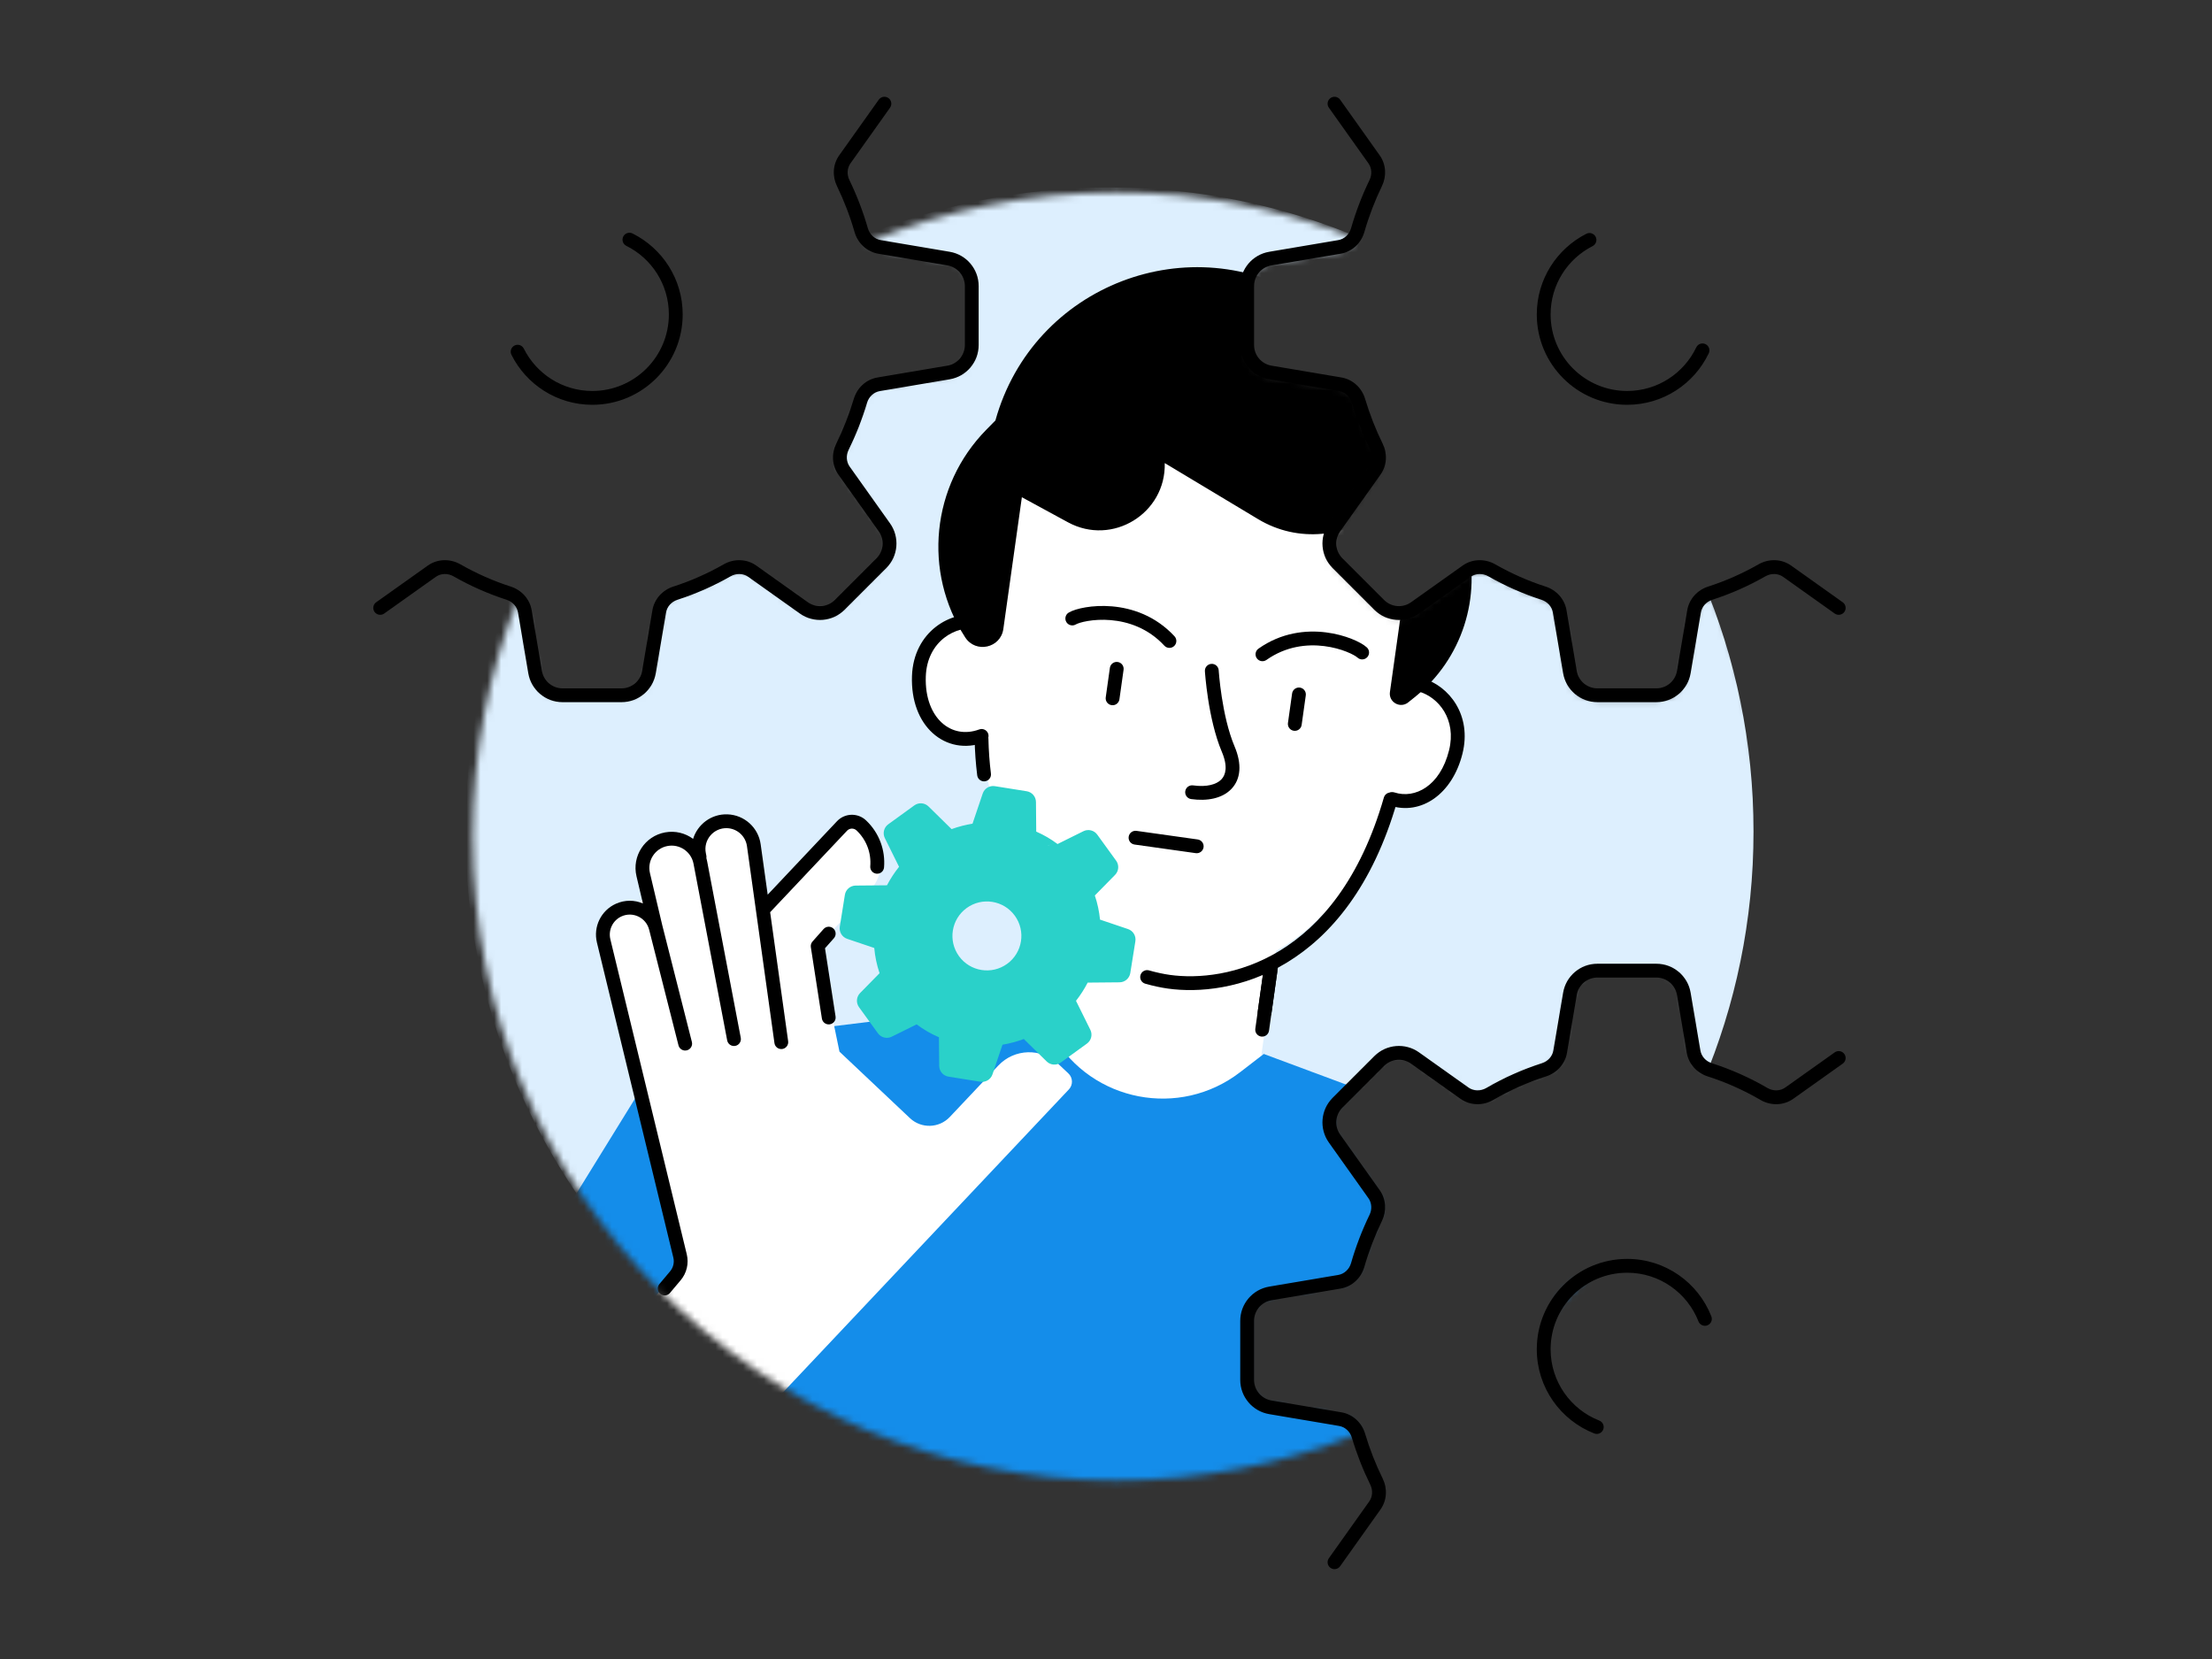 <svg width="320" height="240" viewBox="0 0 320 240" fill="none" xmlns="http://www.w3.org/2000/svg">
<rect x="0" y="0" width="320" height="240" fill="#333333" stroke="none"/>
<mask id="mask0_8450_24724" style="mask-type:alpha" maskUnits="userSpaceOnUse" x="68" y="27" width="187" height="188">
<path fill-rule="evenodd" clip-rule="evenodd" d="M93.925 97.416C93.597 99.353 91.921 100.77 89.957 100.77H81.42C79.456 100.77 77.779 99.353 77.452 97.416L75.967 88.631C75.839 87.873 75.447 87.207 74.888 86.715C70.686 97.327 68.377 108.895 68.377 121.002C68.377 172.462 110.094 214.179 161.554 214.179C173.888 214.179 185.663 211.782 196.437 207.429C196.013 206.327 195.061 205.495 193.886 205.297L183.774 203.589C181.838 203.262 180.42 201.584 180.42 199.621V191.084C180.42 189.12 181.838 187.443 183.774 187.116L193.762 185.428C195.039 185.212 196.052 184.249 196.411 183.004C197.094 180.634 197.972 178.352 199.025 176.177C199.561 175.07 199.491 173.754 198.778 172.752L193.057 164.705C191.919 163.104 192.103 160.916 193.491 159.527L199.528 153.491C200.916 152.102 203.105 151.919 204.705 153.057L211.856 158.14C212.938 158.909 214.375 158.925 215.522 158.257C217.988 156.821 220.613 155.645 223.363 154.764C224.567 154.378 225.493 153.381 225.704 152.133L227.116 143.774C227.443 141.837 229.12 140.42 231.084 140.42H239.621C241.585 140.42 243.262 141.837 243.589 143.774L245.001 152.133C245.212 153.381 246.138 154.378 247.342 154.764C247.663 154.867 247.983 154.974 248.3 155.085C252.451 144.528 254.731 133.031 254.731 121.002C254.731 108.683 252.34 96.923 247.998 86.159C247.802 86.226 247.605 86.291 247.408 86.354C246.206 86.742 245.283 87.738 245.073 88.983L243.589 97.768C243.262 99.704 241.585 101.122 239.621 101.122H231.084C229.12 101.122 227.443 99.704 227.116 97.768L225.632 88.983C225.421 87.738 224.498 86.742 223.297 86.354C220.678 85.51 218.172 84.398 215.81 83.048C214.666 82.395 213.241 82.416 212.168 83.18L204.705 88.485C203.105 89.623 200.916 89.439 199.528 88.051L193.491 82.014C192.103 80.626 191.919 78.438 193.057 76.837L198.895 68.626C199.611 67.618 199.678 66.293 199.132 65.183C198.09 63.062 197.215 60.837 196.526 58.527C196.159 57.297 195.152 56.348 193.886 56.135L183.774 54.426C181.838 54.099 180.42 52.422 180.42 50.458V41.921C180.42 39.957 181.838 38.28 183.774 37.953L193.762 36.266C194.817 36.088 195.691 35.4 196.165 34.465C185.465 30.181 173.785 27.825 161.554 27.825C148.792 27.825 136.629 30.391 125.553 35.035C126.02 35.486 126.613 35.802 127.278 35.914L137.266 37.602C139.203 37.929 140.62 39.606 140.62 41.57V50.106C140.62 52.07 139.203 53.747 137.266 54.075L127.155 55.783C125.889 55.997 124.882 56.945 124.515 58.175C123.825 60.485 122.95 62.71 121.908 64.831C121.363 65.941 121.429 67.266 122.146 68.274L127.984 76.485C129.122 78.086 128.938 80.274 127.549 81.663L121.513 87.699C120.124 89.088 117.936 89.271 116.335 88.133L108.873 82.828C107.799 82.065 106.375 82.043 105.231 82.697C102.868 84.046 100.363 85.158 97.744 86.003C96.542 86.39 95.619 87.386 95.409 88.631L93.925 97.416ZM227.411 55.087C227.076 54.792 226.758 54.478 226.457 54.148C226.777 54.459 227.096 54.772 227.411 55.087ZM229.71 184.537C227.618 185.655 225.893 187.372 224.765 189.459C226.474 187.88 228.124 186.238 229.71 184.537Z" fill="#148DEA"/>
</mask>
<g mask="url(#mask0_8450_24724)">
<path d="M253.676 120.299C253.676 171.759 211.96 213.475 160.5 213.475C109.039 213.475 67.323 171.759 67.323 120.299C67.323 68.838 109.039 27.122 160.5 27.122C211.96 27.122 253.676 68.838 253.676 120.299Z" fill="#DDEFFE"/>
<path d="M182.475 152.647L184.585 137.527L169.993 125.573L149.424 131.902L144.501 148.603L151.006 241.604L190.387 155.284L182.475 152.647Z" fill="white"/>
<path d="M223.965 167.766L245.237 221.562L44.292 235.978L96.506 151.416L149.423 144.911L152.392 149.924C158.009 159.407 170.658 161.839 179.392 155.115L182.826 152.471L223.965 167.766Z" fill="#148DEA"/>
<path d="M204.179 99.643C225.199 35.394 131.022 36.817 143.305 91.087C139.561 89.208 133.801 90.662 133.577 98.39C133.353 106.118 139.466 107.839 141.926 106.461C143.54 125.655 155.523 138.548 169.05 140.449C182.578 142.35 194.98 133.465 200.991 115.624C204.254 116.944 208.888 115.777 210.481 110.013C212.073 104.248 209.404 98.7 204.179 99.643Z" fill="white"/>
<path fill-rule="evenodd" clip-rule="evenodd" d="M153.154 61.504C146.429 67.519 142.028 76.971 142.834 90.005C142.868 90.556 142.449 91.03 141.897 91.064C141.346 91.099 140.872 90.679 140.838 90.128C139.998 76.543 144.596 66.475 151.821 60.013C159.023 53.572 168.754 50.787 178.079 51.586C187.407 52.386 196.404 56.782 202.09 64.798C207.787 72.83 210.065 84.358 206.217 99.229C206.079 99.764 205.533 100.085 204.999 99.947C204.464 99.808 204.143 99.263 204.281 98.728C208.014 84.298 205.744 73.407 200.458 65.955C195.162 58.488 186.74 54.337 177.908 53.579C169.073 52.822 159.903 55.468 153.154 61.504ZM141.969 105.872C142.521 105.86 142.978 106.298 142.99 106.85C143.028 108.622 143.153 110.308 143.353 111.911C143.422 112.459 143.033 112.959 142.485 113.028C141.937 113.097 141.437 112.708 141.369 112.16C141.159 110.486 141.03 108.732 140.991 106.893C140.979 106.341 141.417 105.883 141.969 105.872ZM201.438 114.687C201.969 114.839 202.275 115.394 202.122 115.924C198.569 128.264 192.525 135.379 186.191 139.237C179.877 143.082 173.367 143.634 168.948 143.013C167.958 142.874 166.855 142.642 165.675 142.306C165.144 142.154 164.836 141.601 164.987 141.07C165.139 140.539 165.692 140.231 166.223 140.382C167.322 140.695 168.335 140.907 169.226 141.032C173.255 141.599 179.286 141.1 185.151 137.529C190.994 133.97 196.764 127.304 200.2 115.371C200.353 114.84 200.907 114.534 201.438 114.687Z" fill="black"/>
<path fill-rule="evenodd" clip-rule="evenodd" d="M131.932 97.787C132.157 91.394 137.565 88.155 141.929 89.035C142.471 89.144 142.821 89.671 142.712 90.213C142.603 90.754 142.076 91.105 141.534 90.995C138.353 90.354 134.111 92.725 133.931 97.857C133.82 100.992 134.833 103.278 136.274 104.577C137.697 105.86 139.631 106.274 141.66 105.525C142.178 105.333 142.754 105.598 142.945 106.116C143.136 106.634 142.871 107.209 142.353 107.401C139.645 108.401 136.924 107.856 134.934 106.062C132.962 104.284 131.806 101.374 131.932 97.787Z" fill="black"/>
<path fill-rule="evenodd" clip-rule="evenodd" d="M204.541 98.802C204.39 99.334 204.699 99.886 205.231 100.037C208.119 100.855 210.738 104.088 209.628 108.543C208.339 113.721 204.696 115.601 201.733 114.64C201.208 114.47 200.644 114.758 200.473 115.283C200.303 115.808 200.591 116.372 201.116 116.543C205.547 117.98 210.102 114.919 211.569 109.027C212.952 103.474 209.653 99.211 205.776 98.112C205.244 97.962 204.691 98.271 204.541 98.802Z" fill="black"/>
<path fill-rule="evenodd" clip-rule="evenodd" d="M152.147 132.466C152.694 132.543 153.075 133.049 152.998 133.596L151.81 142.051C151.733 142.597 151.228 142.979 150.681 142.902C150.134 142.825 149.753 142.319 149.83 141.772L151.018 133.317C151.095 132.771 151.6 132.389 152.147 132.466ZM184.038 138.673C184.585 138.749 184.966 139.255 184.889 139.802L183.938 146.566C183.861 147.113 183.356 147.494 182.809 147.417C182.262 147.34 181.881 146.834 181.958 146.288L182.908 139.524C182.985 138.977 183.491 138.596 184.038 138.673Z" fill="black"/>
<path fill-rule="evenodd" clip-rule="evenodd" d="M175.245 96.039C175.796 96.005 176.27 96.424 176.304 96.975L176.305 96.978L176.305 96.991L176.309 97.044C176.312 97.091 176.318 97.163 176.325 97.256C176.34 97.443 176.363 97.717 176.397 98.061C176.465 98.749 176.576 99.714 176.747 100.822C177.092 103.052 177.671 105.792 178.603 107.991C179.667 110.503 179.53 112.694 178.123 114.15C176.785 115.534 174.596 115.919 172.317 115.599C171.77 115.522 171.389 115.016 171.466 114.469C171.543 113.922 172.048 113.541 172.595 113.618C174.583 113.897 175.987 113.482 176.685 112.76C177.315 112.108 177.658 110.886 176.762 108.771C175.733 106.344 175.124 103.411 174.771 101.127C174.593 99.977 174.478 98.974 174.407 98.258C174.371 97.9 174.347 97.612 174.331 97.413C174.323 97.314 174.318 97.237 174.314 97.184L174.31 97.122L174.309 97.106L174.308 97.1C174.308 97.1 174.308 97.099 175.306 97.037L174.308 97.1C174.274 96.549 174.693 96.073 175.245 96.039ZM161.691 95.766C162.238 95.843 162.619 96.349 162.542 96.895L161.942 101.162C161.866 101.709 161.36 102.09 160.813 102.013C160.266 101.936 159.885 101.431 159.962 100.884L160.562 96.617C160.638 96.07 161.144 95.689 161.691 95.766ZM188.051 99.471C188.598 99.547 188.979 100.053 188.902 100.6L188.303 104.867C188.226 105.414 187.72 105.795 187.173 105.718C186.626 105.641 186.245 105.135 186.322 104.588L186.922 100.322C186.999 99.775 187.504 99.394 188.051 99.471Z" fill="black"/>
<path fill-rule="evenodd" clip-rule="evenodd" d="M164.41 120.197L173.263 121.441C173.81 121.518 174.191 122.023 174.114 122.57C174.037 123.117 173.532 123.498 172.985 123.421L164.132 122.177C163.585 122.1 163.204 121.595 163.281 121.048C163.357 120.501 163.863 120.12 164.41 120.197Z" fill="black"/>
<path fill-rule="evenodd" clip-rule="evenodd" d="M160.685 89.71C163.199 89.924 166.099 90.874 168.442 93.407C168.818 93.813 169.45 93.837 169.856 93.462C170.261 93.087 170.286 92.455 169.911 92.049C167.149 89.064 163.734 87.962 160.854 87.717C159.416 87.594 158.098 87.684 157.036 87.863C156.006 88.036 155.125 88.31 154.61 88.617C154.136 88.9 153.981 89.514 154.264 89.988C154.547 90.462 155.161 90.617 155.635 90.334C155.833 90.216 156.427 89.993 157.368 89.835C158.277 89.682 159.426 89.603 160.685 89.71Z" fill="black"/>
<path fill-rule="evenodd" clip-rule="evenodd" d="M191.568 93.467C189.064 93.154 186.03 93.481 183.211 95.471C182.76 95.79 182.136 95.682 181.817 95.231C181.499 94.78 181.606 94.156 182.057 93.837C185.38 91.491 188.948 91.124 191.816 91.483C193.249 91.662 194.52 92.023 195.521 92.419C196.492 92.803 197.298 93.254 197.737 93.661C198.142 94.037 198.166 94.669 197.791 95.074C197.415 95.479 196.783 95.503 196.378 95.128C196.208 94.971 195.674 94.63 194.786 94.279C193.929 93.94 192.821 93.624 191.568 93.467Z" fill="black"/>
<path fill-rule="evenodd" clip-rule="evenodd" d="M149.711 142.618L151.137 132.472L153.118 132.75L151.692 142.896C151.615 143.443 151.109 143.824 150.563 143.747C150.016 143.67 149.635 143.165 149.711 142.618Z" fill="black"/>
<path fill-rule="evenodd" clip-rule="evenodd" d="M152.029 133.312C152.576 133.389 152.957 133.894 152.88 134.441L151.454 144.587C151.377 145.134 150.871 145.515 150.324 145.438C149.777 145.361 149.396 144.856 149.473 144.309L150.899 134.163C150.976 133.616 151.482 133.235 152.029 133.312Z" fill="black"/>
<path fill-rule="evenodd" clip-rule="evenodd" d="M183.919 139.518C184.466 139.595 184.847 140.1 184.77 140.647L183.582 149.102C183.505 149.649 182.999 150.03 182.453 149.953C181.906 149.876 181.525 149.371 181.601 148.824L182.79 140.369C182.867 139.822 183.372 139.441 183.919 139.518Z" fill="black"/>
<path fill-rule="evenodd" clip-rule="evenodd" d="M142.666 62.186L144.002 60.826C149.435 41.256 172.226 32.494 189.362 43.387L198.26 49.044C199.162 49.617 199.983 50.272 200.721 50.993L215.055 59.998C219.681 62.904 221.074 69.01 218.168 73.637C216.742 75.907 214.546 77.398 212.132 77.986C214.386 86.318 211.547 95.351 204.64 100.874L203.709 101.618C202.556 102.54 200.868 101.578 201.074 100.116L204.373 76.654L199.724 73.733C194.86 77.757 187.774 78.569 182.01 75.106L168.499 66.992C168.685 74.283 160.908 79.043 154.502 75.559L147.829 71.931L145.148 90.994C144.76 93.754 141.156 94.554 139.638 92.217C133.481 82.737 134.74 70.249 142.666 62.186Z" fill="black"/>
<path d="M154.63 157.6L96.725 218.961L80.005 203.182L96.61 185.586C97.736 184.392 98.19 182.714 97.818 181.116L87.315 135.974C86.809 133.796 88.279 131.653 90.493 131.342L91.122 131.253C91.744 131.166 93.55 129.902 93.436 129.284L92.874 126.24C92.456 123.981 93.985 121.823 96.254 121.467L97.031 121.345C98.441 121.124 99.794 121.766 100.54 122.889C100.621 123.012 101.02 122.926 101.016 122.779C100.95 120.526 102.759 118.646 105.011 118.581C107.101 118.52 108.931 120.048 109.206 122.121L110.455 131.524L122.045 119.242C122.664 118.586 123.697 118.556 124.353 119.175L125.526 120.282C127.985 122.602 128.097 126.476 125.777 128.934L118.29 136.869L121.443 152.137L131.635 161.755C133.274 163.302 135.856 163.227 137.403 161.588L144.427 154.144C146.747 151.686 150.621 151.573 153.079 153.893L154.563 155.293C155.218 155.912 155.248 156.945 154.63 157.6Z" fill="white"/>
<path fill-rule="evenodd" clip-rule="evenodd" d="M100.268 121.356C100.907 119.273 102.88 117.723 105.251 117.808C107.684 117.896 109.704 119.718 110.04 122.13L111.059 129.427L121.085 118.802C122.211 117.609 124.092 117.554 125.286 118.681C127.217 120.503 128.093 123.026 127.891 125.479C127.846 126.029 127.363 126.439 126.812 126.393C126.262 126.348 125.852 125.865 125.898 125.315C126.052 123.442 125.384 121.523 123.913 120.135C123.523 119.767 122.908 119.785 122.54 120.175L111.413 131.965L114.018 150.625C114.094 151.172 113.712 151.678 113.165 151.754C112.618 151.83 112.113 151.449 112.037 150.902L108.06 122.406C107.857 120.956 106.643 119.86 105.179 119.807C103.226 119.737 101.723 121.511 102.112 123.425L102.18 123.762C102.206 123.886 102.207 124.01 102.187 124.127C102.229 124.275 102.264 124.425 102.294 124.579L107.163 150.133C107.266 150.676 106.91 151.2 106.368 151.303C105.825 151.406 105.302 151.05 105.198 150.508L100.329 124.953C99.997 123.212 98.323 122.066 96.58 122.385C94.766 122.718 93.6 124.503 94.024 126.298L95.799 133.814C95.803 133.83 95.806 133.845 95.809 133.861C95.822 133.906 95.834 133.952 95.846 133.998L100.091 150.731C100.227 151.266 99.903 151.81 99.368 151.946C98.833 152.082 98.289 151.758 98.153 151.223L93.907 134.49C93.465 132.748 91.557 131.827 89.918 132.566C88.651 133.138 87.971 134.531 88.298 135.882L99.352 181.454C99.672 182.774 99.344 184.168 98.468 185.207L96.919 187.046C96.563 187.468 95.932 187.522 95.51 187.166C95.088 186.81 95.034 186.179 95.39 185.757L96.939 183.918C97.404 183.366 97.578 182.626 97.408 181.925L86.355 136.353C85.8 134.067 86.952 131.71 89.096 130.743C90.401 130.155 91.807 130.188 93.008 130.696L92.078 126.757C91.391 123.849 93.279 120.958 96.219 120.418C97.698 120.147 99.146 120.527 100.268 121.356ZM120.551 134.318C120.965 134.684 121.003 135.316 120.636 135.73L119.35 137.18L120.876 147.044C120.961 147.589 120.587 148.1 120.041 148.185C119.495 148.269 118.984 147.895 118.9 147.35L117.301 137.022C117.256 136.727 117.344 136.428 117.541 136.205L119.14 134.403C119.506 133.989 120.138 133.951 120.551 134.318Z" fill="black"/>
</g>
<path fill-rule="evenodd" clip-rule="evenodd" d="M128.522 14.185C128.972 14.505 129.078 15.13 128.758 15.58L123.037 23.627C122.551 24.311 122.487 25.235 122.875 26.037C123.953 28.262 124.851 30.598 125.55 33.023C125.81 33.925 126.533 34.59 127.404 34.737L137.392 36.425C139.81 36.833 141.579 38.927 141.579 41.379V49.916C141.579 52.368 139.81 54.462 137.392 54.87L127.28 56.578C126.417 56.724 125.698 57.379 125.432 58.271C124.727 60.634 123.831 62.911 122.765 65.082C122.37 65.886 122.431 66.816 122.92 67.504L128.758 75.715C130.178 77.713 129.949 80.445 128.216 82.179L122.179 88.216C120.445 89.949 117.713 90.179 115.715 88.758L108.253 83.453C107.521 82.932 106.519 82.899 105.686 83.374C103.264 84.757 100.696 85.898 98.01 86.764C97.135 87.046 96.497 87.759 96.354 88.607L94.87 97.392C94.461 99.81 92.368 101.58 89.916 101.58H81.379C78.927 101.58 76.833 99.81 76.425 97.392L74.941 88.607C74.797 87.759 74.16 87.046 73.284 86.764C70.599 85.898 68.03 84.757 65.609 83.374C64.776 82.899 63.774 82.932 63.042 83.453L55.58 88.758C55.129 89.078 54.505 88.972 54.185 88.522C53.865 88.072 53.971 87.448 54.421 87.128L61.883 81.822C63.299 80.816 65.146 80.807 66.601 81.638C68.904 82.953 71.346 84.037 73.898 84.86C75.427 85.353 76.635 86.632 76.913 88.274L78.397 97.059C78.643 98.514 79.903 99.58 81.379 99.58H89.916C91.392 99.58 92.652 98.514 92.898 97.059L94.382 88.274C94.659 86.632 95.868 85.353 97.396 84.86C99.948 84.037 102.39 82.953 104.694 81.638C106.149 80.807 107.996 80.816 109.412 81.822L116.874 87.128C118.077 87.983 119.721 87.845 120.765 86.802L126.801 80.765C127.845 79.721 127.983 78.077 127.128 76.874L121.29 68.663C120.345 67.334 120.274 65.615 120.97 64.2C121.988 62.128 122.842 59.955 123.516 57.699C123.984 56.13 125.279 54.888 126.947 54.606L137.059 52.898C138.514 52.652 139.579 51.392 139.579 49.916V41.379C139.579 39.903 138.514 38.643 137.059 38.397L127.071 36.709C125.387 36.425 124.085 35.163 123.628 33.577C122.961 31.262 122.103 29.032 121.075 26.908C120.392 25.497 120.467 23.789 121.407 22.468L127.128 14.421C127.448 13.971 128.072 13.865 128.522 14.185ZM90.161 34.225C90.407 33.73 91.008 33.529 91.502 33.775C95.802 35.913 98.761 40.354 98.761 45.487C98.761 52.707 92.908 58.56 85.688 58.56C80.565 58.56 76.132 55.613 73.988 51.326C73.741 50.832 73.942 50.231 74.436 49.984C74.93 49.737 75.53 49.937 75.777 50.431C77.595 54.067 81.351 56.56 85.688 56.56C91.803 56.56 96.761 51.602 96.761 45.487C96.761 41.142 94.258 37.379 90.612 35.566C90.117 35.32 89.915 34.719 90.161 34.225Z" fill="black"/>
<path fill-rule="evenodd" clip-rule="evenodd" d="M231.084 141.42C229.608 141.42 228.348 142.485 228.102 143.941L226.69 152.3C226.412 153.945 225.2 155.225 223.668 155.716C220.989 156.575 218.43 157.721 216.026 159.121C214.566 159.971 212.703 159.97 211.276 158.955L204.126 153.872C202.923 153.017 201.279 153.155 200.235 154.198L194.199 160.235L193.491 159.528L194.199 160.235C193.155 161.278 193.017 162.923 193.872 164.126L199.593 172.173C200.532 173.494 200.608 175.202 199.925 176.613C198.896 178.737 198.039 180.966 197.372 183.281C196.915 184.868 195.612 186.13 193.929 186.414L183.941 188.102C182.486 188.348 181.42 189.608 181.42 191.084L181.42 199.621C181.42 201.097 182.486 202.357 183.941 202.603L194.053 204.311C195.721 204.593 197.016 205.835 197.484 207.404C198.158 209.66 199.012 211.833 200.03 213.904C200.725 215.32 200.654 217.039 199.71 218.368L193.872 226.579C193.552 227.029 192.928 227.135 192.478 226.815C192.028 226.495 191.922 225.87 192.242 225.42L198.08 217.209C198.569 216.521 198.63 215.591 198.235 214.786C197.168 212.616 196.273 210.339 195.568 207.976C195.302 207.084 194.583 206.429 193.72 206.283L183.608 204.575C181.19 204.166 179.42 202.073 179.42 199.621L179.42 191.084C179.42 188.632 181.19 186.538 183.608 186.13L193.596 184.442C194.467 184.295 195.19 183.63 195.45 182.728C196.149 180.303 197.047 177.967 198.125 175.742C198.513 174.939 198.449 174.015 197.963 173.332L192.242 165.285C190.821 163.286 191.051 160.554 192.784 158.821L198.821 152.784C200.555 151.05 203.287 150.821 205.285 152.242L212.435 157.325C213.172 157.85 214.184 157.879 215.019 157.393C217.547 155.921 220.238 154.715 223.058 153.812C223.935 153.531 224.574 152.817 224.718 151.967L226.13 143.608C226.538 141.19 228.632 139.42 231.084 139.42L239.621 139.42C242.073 139.42 244.167 141.19 244.575 143.608L245.987 151.967C246.131 152.817 246.77 153.531 247.648 153.812C250.467 154.715 253.158 155.921 255.686 157.393C256.521 157.879 257.533 157.85 258.27 157.325L265.42 152.242C265.87 151.922 266.495 152.027 266.815 152.478C267.135 152.928 267.029 153.552 266.579 153.872L259.429 158.955C258.002 159.97 256.139 159.971 254.68 159.121C252.275 157.721 249.716 156.575 247.037 155.716C245.505 155.225 244.293 153.945 244.015 152.3L242.603 143.941C242.357 142.485 241.097 141.42 239.621 141.42L231.084 141.42ZM235.393 184.119C229.278 184.119 224.32 189.076 224.32 195.192C224.32 199.883 227.238 203.896 231.362 205.508C231.876 205.709 232.13 206.289 231.929 206.804C231.728 207.318 231.148 207.572 230.634 207.371C225.769 205.469 222.32 200.734 222.32 195.192C222.32 187.972 228.173 182.119 235.393 182.119C240.936 182.119 245.67 185.567 247.572 190.432C247.774 190.947 247.52 191.527 247.005 191.728C246.491 191.929 245.911 191.675 245.71 191.161C244.097 187.037 240.085 184.119 235.393 184.119Z" fill="black"/>
<path fill-rule="evenodd" clip-rule="evenodd" d="M192.478 14.185C192.928 13.865 193.552 13.97 193.872 14.421L199.593 22.468C200.532 23.789 200.608 25.497 199.925 26.908C198.896 29.032 198.039 31.261 197.372 33.576C196.915 35.163 195.613 36.425 193.929 36.709L183.941 38.397C182.486 38.643 181.42 39.903 181.42 41.379L181.42 49.916C181.42 51.392 182.486 52.652 183.941 52.898L194.053 54.606C195.721 54.888 197.016 56.13 197.484 57.699C198.158 59.955 199.012 62.128 200.03 64.199C200.725 65.615 200.654 67.334 199.71 68.663L193.872 76.874C193.017 78.077 193.155 79.721 194.199 80.765L200.235 86.801C201.279 87.845 202.923 87.983 204.126 87.128L211.588 81.822C213.004 80.816 214.851 80.807 216.306 81.638C218.61 82.953 221.052 84.037 223.604 84.86C225.132 85.353 226.34 86.632 226.618 88.274L228.102 97.059C228.348 98.514 229.608 99.579 231.084 99.579H239.621C241.097 99.579 242.357 98.514 242.603 97.059L244.087 88.274C244.365 86.632 245.573 85.353 247.102 84.86C249.653 84.037 252.096 82.953 254.399 81.638C255.854 80.807 257.701 80.816 259.117 81.822L266.579 87.128C267.029 87.448 267.135 88.072 266.815 88.522C266.495 88.972 265.871 89.078 265.42 88.758L257.958 83.452C257.226 82.932 256.224 82.899 255.391 83.374C252.97 84.757 250.401 85.898 247.715 86.764C246.84 87.046 246.203 87.759 246.059 88.607L244.575 97.392C244.167 99.81 242.073 101.579 239.621 101.579H231.084C228.632 101.579 226.538 99.81 226.13 97.392L224.646 88.607C224.503 87.759 223.865 87.046 222.99 86.764C220.304 85.898 217.736 84.757 215.314 83.374C214.481 82.899 213.479 82.932 212.747 83.452L205.285 88.758C203.286 90.178 200.555 89.949 198.821 88.216L192.784 82.179C191.051 80.445 190.821 77.713 192.242 75.715L198.08 67.504C198.569 66.816 198.63 65.886 198.235 65.081C197.168 62.911 196.273 60.634 195.568 58.271C195.302 57.379 194.583 56.724 193.72 56.578L183.608 54.87C181.19 54.461 179.42 52.368 179.42 49.916L179.42 41.379C179.42 38.927 181.19 36.833 183.608 36.425L193.596 34.737C194.467 34.59 195.19 33.925 195.45 33.023C196.149 30.598 197.047 28.262 198.125 26.037C198.513 25.235 198.449 24.31 197.963 23.627L192.242 15.579C191.922 15.129 192.028 14.505 192.478 14.185ZM230.835 34.259C231.085 34.751 230.888 35.353 230.395 35.603C226.789 37.431 224.32 41.171 224.32 45.487C224.32 51.602 229.278 56.56 235.393 56.56C239.8 56.56 243.608 53.985 245.391 50.253C245.629 49.755 246.226 49.544 246.724 49.782C247.222 50.02 247.433 50.617 247.195 51.115C245.093 55.516 240.599 58.56 235.393 58.56C228.173 58.56 222.32 52.707 222.32 45.487C222.32 40.389 225.238 35.974 229.491 33.819C229.984 33.569 230.585 33.766 230.835 34.259Z" fill="black"/>
<path fill-rule="evenodd" clip-rule="evenodd" d="M157.924 121.326C157.754 121.091 157.439 121.014 157.18 121.142L153.145 123.14C152.978 123.222 152.779 123.199 152.632 123.084C151.58 122.261 150.428 121.596 149.212 121.093C149.032 121.018 148.912 120.845 148.91 120.651L148.869 116.034C148.866 115.744 148.655 115.499 148.369 115.453L143.768 114.718C143.482 114.672 143.205 114.84 143.112 115.114L141.537 119.777C141.479 119.95 141.326 120.073 141.146 120.099C139.986 120.265 138.832 120.562 137.708 120.993C137.532 121.061 137.331 121.022 137.196 120.889L133.623 117.38C133.416 117.177 133.093 117.152 132.859 117.322L129.086 120.056C128.851 120.226 128.774 120.541 128.902 120.8L131.106 125.252C131.19 125.423 131.164 125.628 131.042 125.775C130.259 126.717 129.599 127.734 129.065 128.799C128.983 128.961 128.819 129.066 128.638 129.068L123.794 129.111C123.504 129.114 123.259 129.325 123.213 129.611L122.478 134.212C122.432 134.498 122.6 134.775 122.874 134.868L127.12 136.302C127.305 136.365 127.433 136.535 127.446 136.73C127.537 138.094 127.816 139.448 128.291 140.752C128.355 140.927 128.315 141.125 128.184 141.258L125.139 144.357C124.936 144.564 124.912 144.887 125.082 145.121L127.816 148.895C127.986 149.129 128.3 149.207 128.56 149.078L132.454 147.151C132.621 147.068 132.821 147.091 132.967 147.206C134.059 148.063 135.258 148.75 136.526 149.262C136.707 149.335 136.829 149.509 136.831 149.705L136.871 154.186C136.874 154.475 137.085 154.721 137.371 154.766L141.972 155.501C142.258 155.547 142.535 155.379 142.628 155.105L144.178 150.516C144.236 150.344 144.387 150.221 144.567 150.194C145.745 150.018 146.917 149.707 148.056 149.257C148.234 149.187 148.437 149.226 148.573 149.36L152.117 152.84C152.324 153.043 152.646 153.067 152.881 152.897L156.654 150.164C156.889 149.994 156.966 149.679 156.838 149.42L154.616 144.931C154.532 144.762 154.557 144.559 154.677 144.412C155.436 143.478 156.078 142.475 156.597 141.424C156.677 141.26 156.842 141.154 157.025 141.153L161.946 141.108C162.235 141.106 162.481 140.895 162.526 140.609L163.261 136.007C163.307 135.721 163.139 135.444 162.865 135.352L158.491 133.874C158.307 133.812 158.18 133.644 158.165 133.45C158.066 132.138 157.792 130.836 157.338 129.58C157.275 129.404 157.315 129.208 157.445 129.075L160.6 125.863C160.803 125.656 160.827 125.333 160.657 125.099L157.924 121.326ZM137.923 138.91C139.863 141.588 143.607 142.186 146.284 140.246C148.962 138.306 149.56 134.562 147.62 131.884C145.68 129.206 141.936 128.608 139.258 130.549C136.58 132.489 135.982 136.233 137.923 138.91Z" fill="#2AD1C9"/>
<path fill-rule="evenodd" clip-rule="evenodd" d="M157.315 122.191L153.589 124.036C153.066 124.294 152.456 124.216 152.016 123.872C151.037 123.106 149.964 122.486 148.829 122.017C148.29 121.794 147.916 121.268 147.91 120.66L147.872 116.386L143.949 115.76L142.484 120.097C142.302 120.637 141.831 121.011 141.287 121.089L141.146 120.099L141.287 121.089C140.201 121.244 139.12 121.522 138.067 121.927C137.535 122.131 136.917 122.017 136.495 121.602L133.167 118.334L129.951 120.664L132.002 124.808C132.267 125.343 132.178 125.971 131.811 126.413C131.078 127.297 130.459 128.249 129.959 129.247L129.065 128.799L129.959 129.247C129.714 129.735 129.214 130.063 128.647 130.068L124.146 130.108L123.52 134.031L127.44 135.355C128.02 135.551 128.404 136.077 128.443 136.663C128.529 137.936 128.789 139.197 129.231 140.41C129.422 140.936 129.306 141.542 128.897 141.958L126.093 144.813L128.424 148.029L132.01 146.254C132.533 145.995 133.144 146.074 133.585 146.42C134.601 147.217 135.718 147.857 136.9 148.335C137.445 148.555 137.826 149.084 137.831 149.696L137.868 153.833L141.791 154.46L143.231 150.196C143.412 149.658 143.879 149.285 144.419 149.205C145.523 149.04 146.621 148.749 147.689 148.327C148.224 148.116 148.848 148.227 149.274 148.646L152.572 151.886L155.789 149.555L153.72 145.375C153.457 144.844 153.541 144.222 153.901 143.781C154.613 142.906 155.214 141.965 155.7 140.981C155.943 140.489 156.445 140.158 157.015 140.153L161.593 140.111L162.219 136.189L158.171 134.821C157.595 134.627 157.212 134.107 157.168 133.525C157.075 132.301 156.82 131.089 156.398 129.92C156.208 129.394 156.324 128.79 156.732 128.374L157.445 129.075L156.732 128.374L159.646 125.407L157.315 122.191ZM124.2 129.77C124.2 129.769 124.2 129.769 124.2 129.769L123.799 129.705L123.803 130.111C123.803 130.111 123.803 130.111 123.803 130.111L123.803 130.111L123.799 129.705L124.2 129.769L124.2 129.77ZM144.059 115.434C144.059 115.434 144.059 115.435 144.059 115.435L144.059 115.434ZM148.211 116.44C148.211 116.44 148.211 116.44 148.211 116.44L148.211 116.44ZM156.736 120.246C157.433 119.901 158.277 120.109 158.733 120.739L161.467 124.512C161.923 125.142 161.858 126.009 161.314 126.564L160.604 125.867L161.314 126.564L158.385 129.545C158.77 130.684 159.018 131.855 159.133 133.035L163.185 134.404C163.922 134.653 164.371 135.397 164.249 136.165L163.514 140.766C163.391 141.534 162.732 142.101 161.955 142.108L157.35 142.15C156.875 143.069 156.31 143.951 155.659 144.784L157.734 148.976C158.079 149.673 157.871 150.517 157.241 150.973L153.468 153.707C152.838 154.163 151.971 154.099 151.416 153.554L148.111 150.307C147.1 150.684 146.066 150.959 145.025 151.134L143.576 155.425C143.327 156.162 142.582 156.611 141.815 156.489L137.213 155.754C136.446 155.631 135.878 154.972 135.871 154.195L135.834 150.057C134.696 149.569 133.612 148.946 132.607 148.19L129.003 149.974C128.306 150.319 127.462 150.111 127.006 149.481L124.272 145.708C123.816 145.078 123.881 144.211 124.426 143.657L127.243 140.788C126.839 139.598 126.584 138.373 126.475 137.14L122.554 135.816C121.817 135.567 121.368 134.822 121.49 134.055L122.478 134.212L122.517 134.219M122.478 134.212L121.49 134.055L122.225 129.453C122.348 128.686 123.007 128.118 123.785 128.111L128.314 128.071C128.805 127.136 129.388 126.239 130.061 125.396L128.006 121.244C127.661 120.547 127.869 119.703 128.499 119.246L132.272 116.513C132.902 116.056 133.769 116.121 134.323 116.666L137.66 119.944C138.655 119.584 139.669 119.323 140.691 119.157L142.165 114.794C142.413 114.058 143.158 113.608 143.925 113.731L148.527 114.466C149.294 114.588 149.862 115.247 149.869 116.025L149.907 120.302C150.993 120.779 152.028 121.379 152.991 122.1L156.736 120.246M146.81 132.471C145.194 130.24 142.075 129.742 139.845 131.358C137.614 132.975 137.116 136.093 138.732 138.324C140.349 140.554 143.467 141.052 145.698 139.436C147.928 137.82 148.426 134.701 146.81 132.471ZM138.671 129.739C141.796 127.475 146.165 128.172 148.43 131.297C150.694 134.422 149.996 138.791 146.871 141.056C143.746 143.32 139.377 142.622 137.113 139.497C134.849 136.372 135.546 132.003 138.671 129.739Z" fill="#2AD1C9"/>
</svg>
